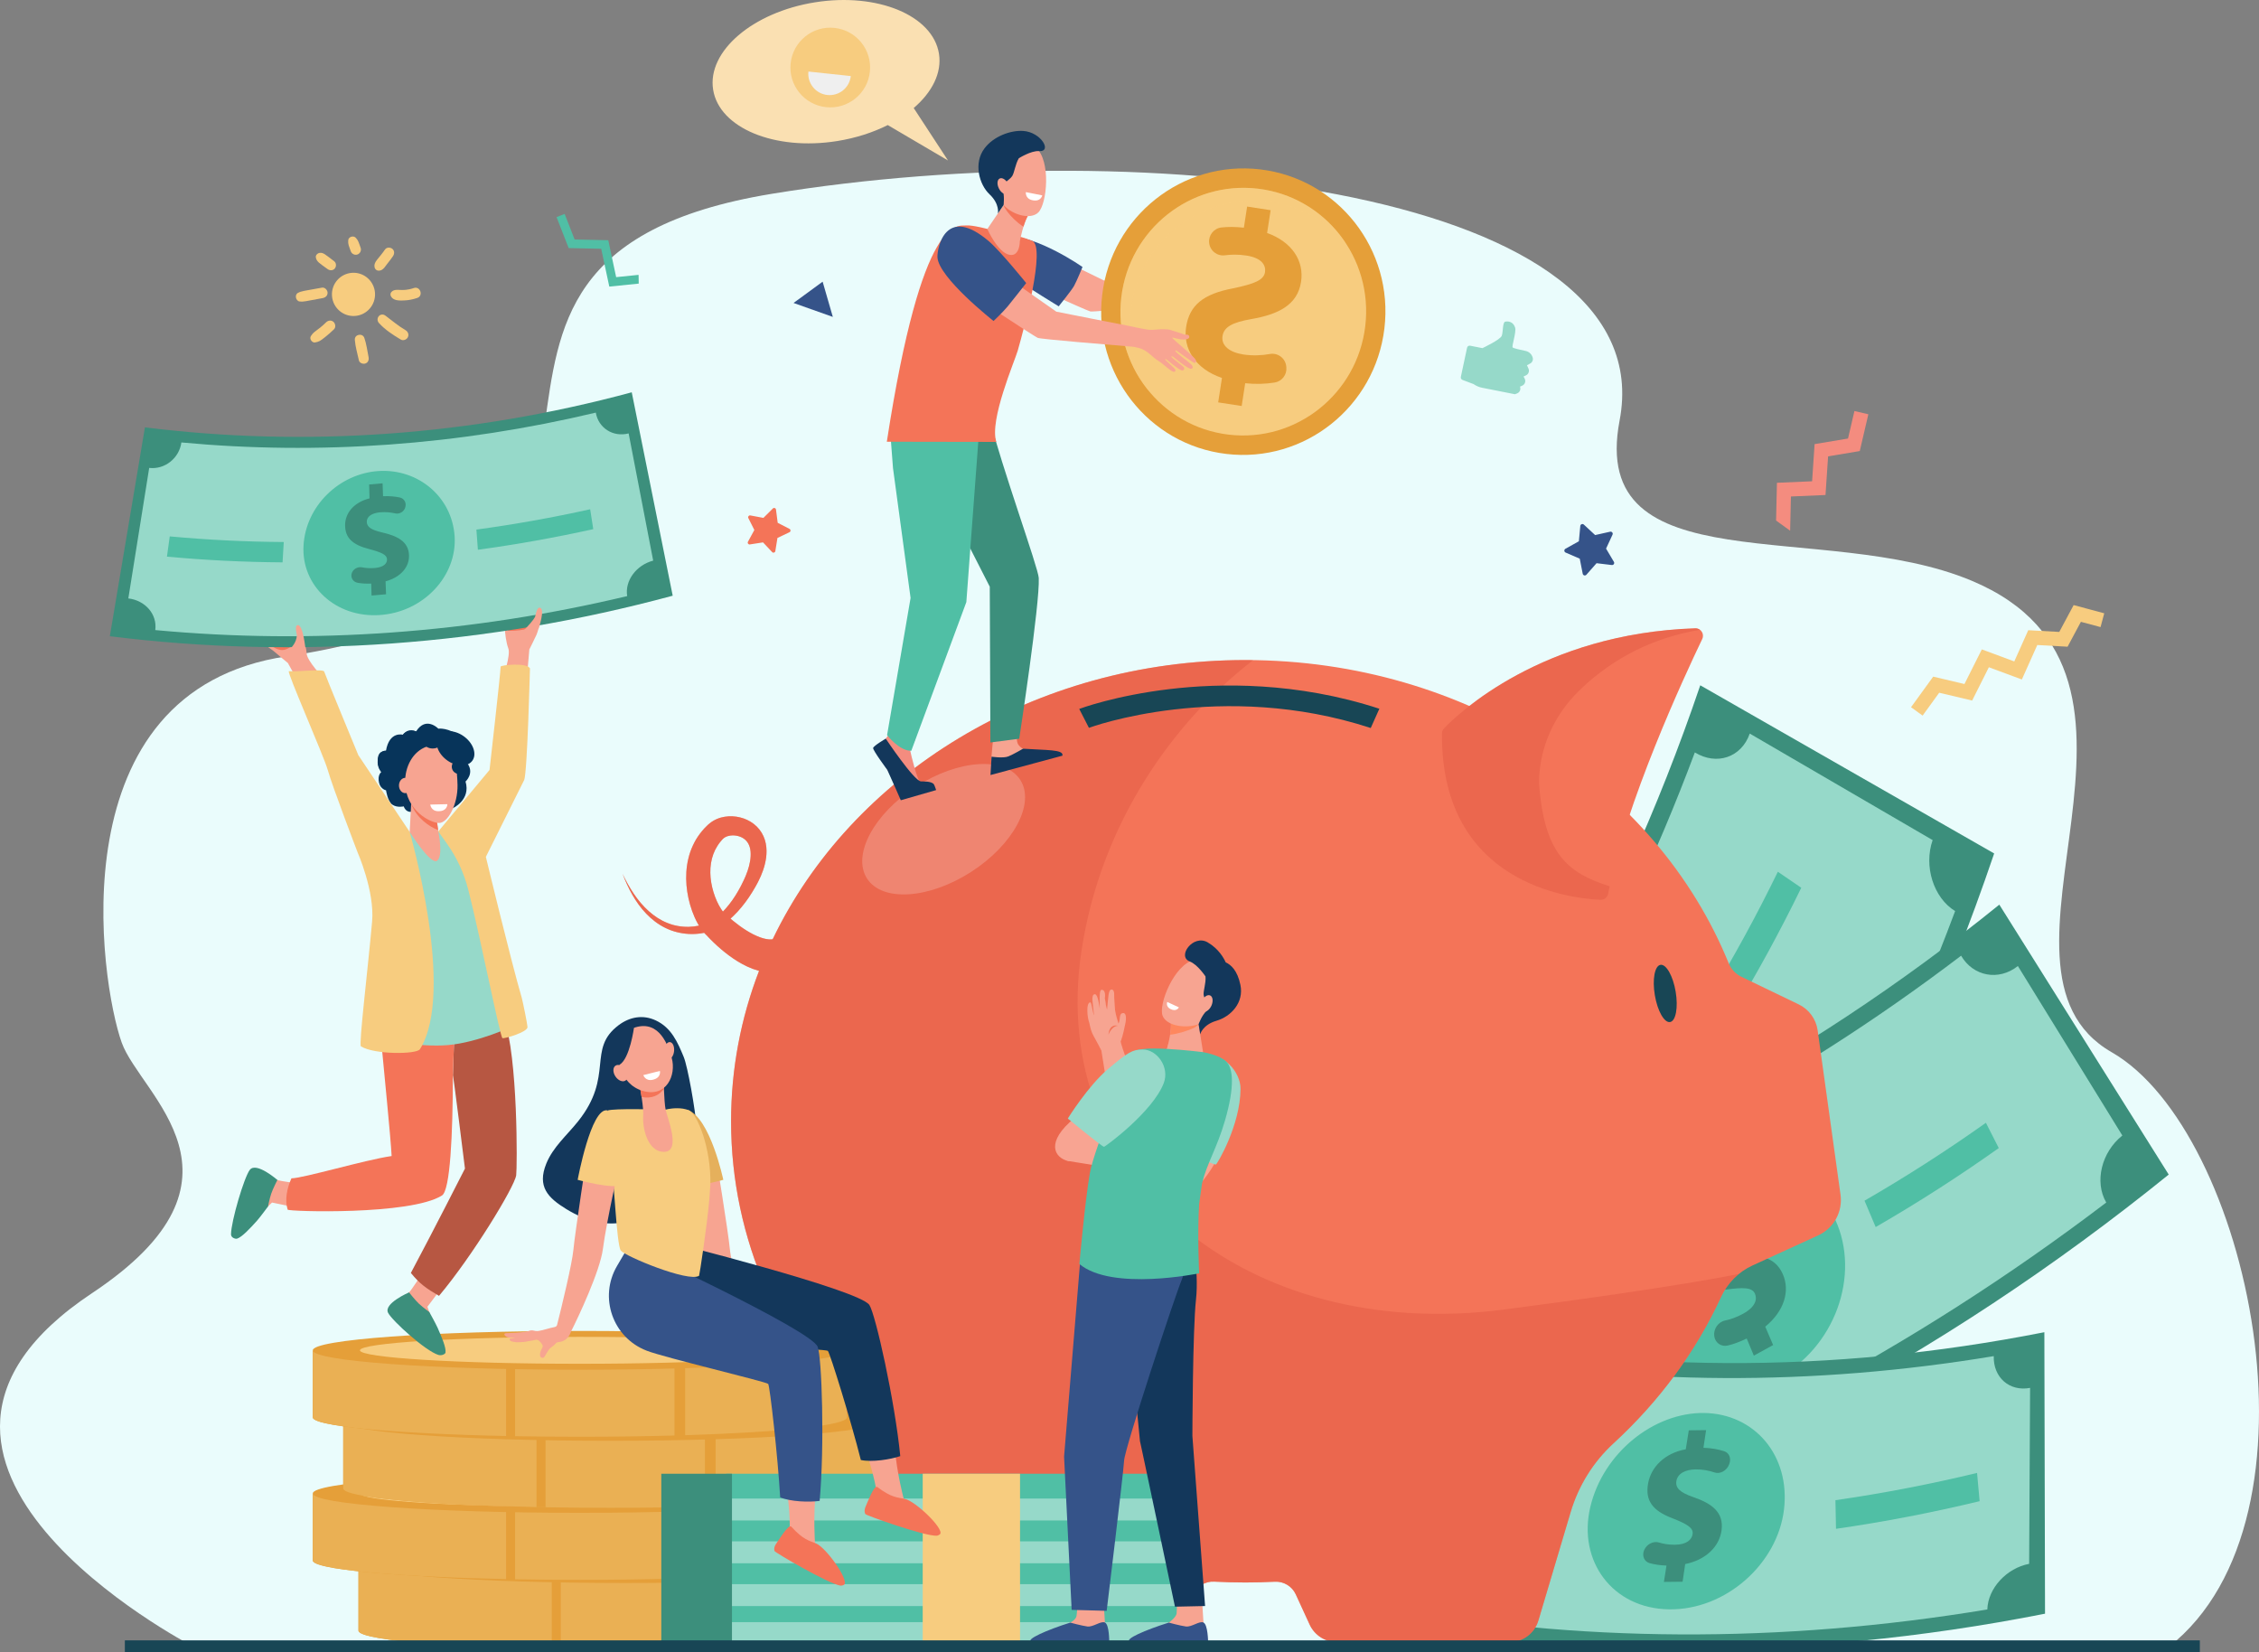<?xml version="1.0" encoding="utf-8"?>
<!-- Generator: Adobe Illustrator 16.0.0, SVG Export Plug-In . SVG Version: 6.00 Build 0)  -->
<!DOCTYPE svg PUBLIC "-//W3C//DTD SVG 1.1//EN" "http://www.w3.org/Graphics/SVG/1.1/DTD/svg11.dtd">
<svg version="1.1" id="Layer_1" xmlns="http://www.w3.org/2000/svg" xmlns:xlink="http://www.w3.org/1999/xlink" x="0px" y="0px"
	 width="2341.668px" height="1712.366px" viewBox="0 0 2341.668 1712.366" enable-background="new 0 0 2341.668 1712.366"
	 xml:space="preserve">
<rect x="0" y="0" width="2341.668" height="1712.366" fill="#808080" stroke="none"/>
<g>
	<path fill="#EAFCFC" d="M200.673,1706.729h2047.694c169.728-133.385,82.383-534.755-59.384-616.12
		c-152.601-87.582,89.718-390.483-145.356-488.798c-153.483-64.191-397.592,5.774-364.758-165.971
		c45.53-238.157-486.661-299.176-878.742-234.979c-423.887,69.405-36.794,410.643-502.945,479.394
		c-239.699,35.352-193.38,337.818-171.03,400.322c19.467,54.438,148.252,140.787-30.731,259.697
		C-167.034,1514.64,194.486,1703.52,200.673,1706.729z"/>
	<path fill="#3C8F7C" d="M1370.377,1383.859c171.707-187.6,304.744-416.139,392.105-673.578
		c101.551,58.096,203.104,116.192,304.654,174.288c-101.01,297.659-254.831,561.901-453.361,778.808
		C1532.643,1570.205,1451.51,1477.032,1370.377,1383.859z"/>
	<path fill="#96D9C9" d="M1813.789,760.319c63.195,36.806,126.39,73.612,189.585,110.418c-9.391,26.956,0.755,59.707,23.302,73.564
		c-91.469,244.793-219.783,465.218-380.118,652.985c-18.767-20.351-48.04-20.24-65.935-0.326
		c-51.002-57.753-102.004-115.505-153.005-173.258c16.465-18.329,14.2-50.099-4.553-70.434
		c140.798-164.89,253.478-358.455,333.801-573.42C1779.396,793.697,1805.145,785.124,1813.789,760.319z"/>
	<g>
		<path fill="#50BFA5" d="M1668.998,1309.727c-50.53-47.495-62.783-127.437-30.777-181.487
			c32.131-53.946,99.574-66.931,154.109-26.179c54.443,40.664,72.459,125.425,36.349,186.15
			C1792.63,1348.989,1719.428,1357.15,1668.998,1309.727z"/>
		<path fill="#3C8F7C" d="M1657.977,1136.818c5.805,4.615,11.612,9.229,17.419,13.842c4.971-8.07,10.926-15.142,16.678-20.348
			c4.798-4.341,12.151-3.32,16.822,2.391c0.188,0.229,0.375,0.459,0.563,0.689c5.146,6.29,4.979,15.823-0.44,20.568
			c-5.516,4.83-10.904,11.019-15.181,18.702c-6.227,11.184-6.575,22.025,0.711,27.948c6.912,5.607,14.913,2.907,27.696-8.192
			c18.425-16.073,35.482-23.879,53.483-10.113c16.307,12.456,22.364,35.205,14.005,60.38c5.816,4.596,11.633,9.19,17.451,13.783
			c-3.761,6.801-7.556,13.574-11.384,20.322c-5.359-4.309-10.718-8.619-16.076-12.931c-4.525,7.21-8.927,12.583-13.089,16.671
			c-5.093,5-12.941,3.955-17.557-2.209l0,0c-4.772-6.377-4.323-15.72,0.998-20.669c3.992-3.711,8.363-8.771,12.406-15.946
			c7.438-13.229,4.619-21.609-0.52-25.656c-6.076-4.8-13.807-0.665-29.3,11.646c-21.233,17.595-36.837,18.575-53.054,5.033
			c-16.07-13.456-22.523-36.92-13.574-62.037c-6.2-5.015-12.4-10.032-18.599-15.051
			C1650.981,1149.392,1654.495,1143.116,1657.977,1136.818z"/>
		<path fill="#50BFA5" d="M1536.266,1473.574c38.703-45.436,75.414-92.901,110.055-142.264c8.561,8.106,17.121,16.213,25.681,24.318
			c-35.126,50.055-72.351,98.185-111.597,144.256C1552.357,1491.115,1544.312,1482.345,1536.266,1473.574z"/>
	</g>
	<path fill="#3C8F7C" d="M1397.647,1294.025c241.848-70.398,470.815-191.319,674.841-356.395
		c58.531,93.252,117.062,186.503,175.592,279.754c-235.898,190.864-500.637,330.677-780.268,412.072
		C1444.425,1517.646,1421.036,1405.836,1397.647,1294.025z"/>
	<path fill="#96D9C9" d="M2091.719,1001.25c36.098,58.551,72.194,117.102,108.291,175.653c-21.572,17.173-29.195,47.99-16.68,69.459
		c-201.245,153.087-422.083,269.715-654.209,345.499c-6.011-24.904-31.311-38.336-56.696-30.709
		c-15.111-69.634-30.222-139.268-45.333-208.902c23.361-7.021,37.289-33.416,31.282-58.303
		c203.843-66.55,397.771-168.967,574.495-303.4C2045.376,1012.001,2071.865,1017.051,2091.719,1001.25z"/>
	<g>
		<path fill="#50BFA5" d="M1692.22,1372.772c-19.833-61.232,9.563-130.678,64.182-159.026
			c54.675-28.207,119.325-7.424,145.981,50.277c26.621,57.589-0.214,133.541-61.709,165.319
			C1779.205,1461.192,1712.001,1433.9,1692.22,1372.772z"/>
		<path fill="#3C8F7C" d="M1769.149,1229.715c2.699,6.364,5.399,12.727,8.102,19.09c8.32-4.146,16.991-7.037,24.554-8.535
			c6.307-1.248,12.139,2.962,13.312,9.676c0.047,0.27,0.094,0.539,0.141,0.81c1.293,7.396-3.617,14.926-10.662,16.209
			c-7.172,1.307-14.911,3.756-22.44,7.912c-10.959,6.05-16.68,14.538-13.357,22.629c3.158,7.667,11.407,9.207,27.979,6.254
			c23.924-4.317,42.535-2.668,51.178,16.628c7.834,17.47,1.687,38.418-18.107,54.645c2.719,6.354,5.438,12.706,8.16,19.059
			c-6.643,3.688-13.302,7.342-19.976,10.958c-2.468-5.913-4.935-11.827-7.399-17.741c-7.508,3.663-13.989,5.918-19.621,7.257
			c-6.891,1.639-13.137-2.819-14.036-9.869l0,0c-0.927-7.292,4.131-14.54,11.192-16.031c5.299-1.118,11.598-3.137,18.671-6.995
			c13.026-7.122,14.785-15.109,12.377-20.712c-2.841-6.636-11.573-6.906-31.088-4.238c-27.106,4.234-41.051-2.188-48.267-20.483
			c-7.132-18.158-0.967-39.86,19.306-55.77c-2.84-6.865-5.678-13.73-8.515-20.598
			C1756.832,1236.518,1762.998,1233.133,1769.149,1229.715z"/>
	</g>
	<path fill="#3C8F7C" d="M1471.336,1377.455c206.336,45.96,426.141,47.09,647.838,3.331c0.231,97.249,0.464,194.497,0.696,291.745
		c-256.331,50.595-510.477,49.287-749.046-3.853C1404.328,1571.604,1437.832,1474.529,1471.336,1377.455z"/>
	<path fill="#96D9C9" d="M2104.387,1438.492c-0.326,60.788-0.652,121.576-0.979,182.364c-23.314,4.406-42.707,25.291-43.346,47.279
		c-214.287,35.558-426.289,34.468-628.032-3.229c6.885-21.956-5.328-43.003-27.094-47.643
		c20.473-60.684,40.944-121.368,61.417-182.053c20.031,4.267,41.982-10.532,48.861-32.473
		c177.162,33.104,363.331,34.061,551.507,2.836C2066.082,1427.547,2082.932,1442.546,2104.387,1438.492z"/>
	<path fill="#50BFA5" d="M1648.521,1561.887c13.277-56.093,65.797-98.056,118.006-97.397c52.187,0.791,89.496,44.002,82.737,100.187
		c-6.733,56.081-60.337,104.193-119.058,103.345C1671.475,1667.238,1635.255,1617.878,1648.521,1561.887z"/>
	<path fill="#3C8F7C" d="M1768.535,1482.279c-0.92,6.096-1.837,12.192-2.754,18.288c7.875,0.235,15.438,1.596,21.573,3.583
		c5.116,1.657,7.429,7.379,5.251,13.11c-0.088,0.23-0.177,0.461-0.264,0.691c-2.4,6.315-9.338,10.146-15.003,8.207
		c-5.767-1.972-12.458-3.289-19.767-3.186c-10.639,0.149-18.596,4.392-19.843,12.096c-1.175,7.305,4.087,11.951,17.382,16.561
		c19.218,6.613,31.912,15.669,29.455,34.344c-2.217,16.912-16.096,30.705-37.699,35.116c-0.901,6.096-1.801,12.191-2.699,18.287
		c-6.457,0.109-12.911,0.183-19.359,0.221c0.883-5.647,1.768-11.295,2.653-16.942c-7.071-0.272-12.767-1.217-17.437-2.521
		c-5.714-1.597-8.214-7.685-5.686-13.564l0,0c2.616-6.082,9.534-9.631,15.306-7.848c4.328,1.338,9.786,2.391,16.632,2.329
		c12.614-0.125,17.484-5.629,18.27-11.008c0.94-6.367-5.243-10.224-20.534-16.285c-21.479-8.006-28.651-18.842-25.616-36.139
		c3.034-17.156,17.266-31.531,39.072-35.493c1.043-6.547,2.088-13.093,3.135-19.639
		C1756.576,1482.45,1762.554,1482.381,1768.535,1482.279z"/>
	<path fill="#50BFA5" d="M1435.453,1534.163c48.777,9.055,98.193,15.831,148.117,20.331c-2.293,9.527-4.585,19.055-6.878,28.582
		c-50.623-4.562-100.729-11.434-150.191-20.615C1429.484,1553.028,1432.469,1543.596,1435.453,1534.163z"/>
	<path fill="#50BFA5" d="M1902.603,1554.884c49.105-7.069,98.084-16.5,146.813-28.252c0.884,9.761,1.769,19.52,2.652,29.279
		c-49.411,11.916-99.075,21.479-148.868,28.646C1903.001,1574.666,1902.802,1564.774,1902.603,1554.884z"/>
	<path fill="#50BFA5" d="M1932.748,1244.457c42.972-24.793,84.949-51.732,125.834-80.734c4.444,8.734,8.889,17.468,13.333,26.202
		c-41.457,29.407-84.022,56.724-127.597,81.864C1940.461,1262.678,1936.604,1253.567,1932.748,1244.457z"/>
	<path fill="#50BFA5" d="M1771.27,1034.768c25.798-42.377,49.693-86.158,71.641-131.225c8.092,5.529,16.183,11.059,24.273,16.587
		c-22.255,45.697-46.485,90.092-72.645,133.062C1786.782,1047.05,1779.025,1040.908,1771.27,1034.768z"/>
	<path fill="#FAE0B2" d="M844.825,2.395C909.473-7.9,967.007,15.949,973.331,55.662c3.162,19.856-7.078,39.919-26.188,56.305
		l35.561,54.374l-62.462-36.725c-15.29,7.693-33.121,13.503-52.516,16.592c-64.648,10.294-122.182-13.554-128.505-53.267
		S780.177,12.689,844.825,2.395z"/>
	<g>
		<path fill="#F7CC7F" d="M901.724,74.353c-2.407,22.688-22.748,39.127-45.433,36.717c-22.685-2.411-39.124-22.757-36.717-45.445
			s22.748-39.127,45.433-36.717S904.131,51.665,901.724,74.353z"/>
		<path fill="#EFEFEF" d="M837.999,74.163c-1.287,12.13,7.502,23.009,19.63,24.297c12.129,1.289,23.004-7.5,24.291-19.63
			L837.999,74.163z"/>
	</g>
	<path fill="#F47458" d="M775.321,561.487l6.629-12.169l-6.238-12.375c-0.71-1.41,0.499-3.024,2.047-2.732l13.588,2.562l9.808-9.773
		c1.117-1.113,3.022-0.458,3.224,1.108l1.77,13.752l12.299,6.334c1.401,0.722,1.369,2.741-0.055,3.417l-12.495,5.938l-2.206,13.688
		c-0.251,1.559-2.177,2.152-3.258,1.004l-9.491-10.083l-13.664,2.125C775.724,564.526,774.566,562.873,775.321,561.487z"/>
	<path fill="#F7CC7F" d="M344.133,306.672c-0.855-12.347,8.433-23.052,20.745-23.909c12.313-0.857,22.986,8.458,23.841,20.805
		c0.854,12.348-8.434,23.052-20.746,23.909C355.661,328.335,344.987,319.02,344.133,306.672z"/>
	<g>
		<path fill="#F7CC7F" d="M382.028,369.958c-1.334-6.502-2.141-13.462-4.353-19.727c-1.902-5.389-10.287-3.743-9.862,2.044
			c0.521,7.086,2.728,14.272,4.208,21.214c0.6,2.811,4.308,4.116,6.763,3.252C381.787,375.685,382.608,372.783,382.028,369.958
			L382.028,369.958z"/>
	</g>
	<g>
		<path fill="#F7CC7F" d="M420.326,342.194c-7.407-4.38-13.862-9.807-20.697-14.985c-5.339-4.045-11.095,2.917-6.704,7.726
			c6.307,6.906,14.586,12.302,22.579,17.027c2.529,1.495,6.046,0.034,7.281-2.466C424.17,346.692,422.861,343.692,420.326,342.194
			L420.326,342.194z"/>
	</g>
	<g>
		<path fill="#F7CC7F" d="M406.299,302.075c-1.676,1.35-2.012,3.287-0.976,5.17c2.505,4.557,8.863,4.331,13.378,4.177
			c4.712-0.161,9.424-1.121,13.879-2.646c6.585-2.254,3.016-12.504-3.593-10.242C416.06,302.959,411.166,298.156,406.299,302.075z"
			/>
	</g>
	<g>
		<path fill="#F7CC7F" d="M399.183,258.498c-6.504,9.543-11.818,12.765-10.991,18.018c0.484,3.071,2.905,4.537,5.861,3.865
			c3.494-0.795,5.396-4.51,7.491-7.117c2.009-2.5,3.979-5.006,5.771-7.669c1.627-2.417,1.856-5.545-0.528-7.626
			C404.789,256.225,400.834,256.075,399.183,258.498L399.183,258.498z"/>
	</g>
	<g>
		<path fill="#F7CC7F" d="M373.843,256.845c-2.08-5.785-2.536-7.889-5.233-10.576c-2.344-2.336-7.294-0.846-7.622,2.596
			c-0.382,4.014,0.457,5.505,2.642,11.583c0.991,2.757,4.129,4.295,6.903,3.319C373.283,262.799,374.838,259.612,373.843,256.845
			L373.843,256.845z"/>
	</g>
	<g>
		<path fill="#F7CC7F" d="M346.474,270.841c-9.376-7.144-11.283-9.156-14.966-8.767c-2.159,0.229-4.583,2.308-4.112,4.739
			c0.876,4.517,3.496,5.743,12.117,12.05c2.312,1.691,5.487,1.777,7.481-0.521C348.779,276.284,348.764,272.585,346.474,270.841
			L346.474,270.841z"/>
	</g>
	<g>
		<path fill="#F7CC7F" d="M308.812,303.586c-3.694,1.965-2.21,8.372,1.791,8.896c3.836,0.502,5.317-0.115,23.931-3.523
			c2.875-0.526,5.242-2.632,5.024-5.79c-0.186-2.68-2.879-5.562-5.773-5.039C314.454,301.628,312.519,301.613,308.812,303.586z"/>
	</g>
	<g>
		<path fill="#F7CC7F" d="M337.974,334.123c-10.202,9.902-11.696,8.153-15.724,14.208c-1.842,2.769,1.196,7.182,4.403,6.592
			c4.116-0.757,5.223-1.454,10.588-5.717c3.118-2.478,6.099-5.133,8.963-7.9c2.124-2.051,1.55-5.899-0.534-7.718
			C343.288,331.507,340.098,332.062,337.974,334.123L337.974,334.123z"/>
	</g>
	<polygon fill="#355389" points="822.583,314.011 863.306,328.463 852.742,291.953 	"/>
	<polygon fill="#50BFA5" points="623.213,257.846 589.464,257.117 576.927,225.006 585.309,221.715 595.658,248.221 
		630.525,248.975 638.705,287.246 661.944,284.88 662.107,293.938 631.593,297.044 	"/>
	<path fill="#F47458" d="M1907.873,1238.224l-23.699-170.276c-1.628-11.703-9.004-21.816-19.649-26.943l-59.449-28.633
		c-5.993-2.887-10.657-7.924-13.165-14.086c-74.595-183.296-270.736-314.159-500.971-314.159
		c-219.702,0-408.355,119.167-489.976,289.345c-0.411,0.066-0.838,0.123-1.301,0.156c-1.553,0.12-3.403,0.023-5.453-0.385
		c-2.042-0.393-4.239-0.986-6.512-1.828c-2.274-0.851-4.606-1.88-6.952-3.057c-4.69-2.407-9.417-5.357-13.994-8.688
		c-2.291-1.659-4.551-3.406-6.756-5.217c-0.935-0.766-1.849-1.549-2.755-2.333c0.988-0.884,1.965-1.778,2.92-2.694
		c3.054-2.914,5.873-6.044,8.553-9.273c2.685-3.229,5.188-6.594,7.524-10.054c2.341-3.458,4.561-6.993,6.604-10.612
		c0.529-0.896,1.016-1.812,1.518-2.721c0.5-0.908,1-1.813,1.486-2.79c0.997-1.907,1.909-3.866,2.778-5.854
		c1.729-3.98,3.203-8.131,4.269-12.516c1.063-4.38,1.753-8.996,1.691-13.872c-0.063-4.854-0.934-10.042-3.144-14.976
		c-2.197-4.918-5.679-9.408-10.023-12.744c-4.305-3.326-9.171-5.571-14.249-6.804c-5.081-1.237-10.414-1.554-15.828-0.703
		c-5.387,0.821-10.958,3.019-15.696,6.86c-0.575,0.472-1.206,0.985-1.719,1.446l-1.264,1.236c-0.835,0.833-1.697,1.641-2.504,2.507
		c-1.566,1.782-3.18,3.535-4.57,5.482c-1.493,1.872-2.731,3.923-4.038,5.937c-1.156,2.093-2.372,4.174-3.325,6.369
		c-2.018,4.341-3.599,8.88-4.668,13.484c-2.238,9.217-2.672,18.609-1.938,27.745c0.793,9.146,2.746,18.062,5.854,26.754
		c1.574,4.351,3.435,8.641,5.842,12.961c0.398,0.697,0.801,1.395,1.222,2.094c-3.468,0.736-7.028,1.167-10.574,1.25
		c-3.75,0.085-7.514-0.213-11.227-0.877c-1.868-0.294-3.689-0.797-5.529-1.26c-1.796-0.597-3.632-1.113-5.379-1.878
		c-7.112-2.773-13.626-7.136-19.443-12.32c-5.822-5.202-10.91-11.305-15.354-17.858c-4.45-6.561-8.278-13.568-11.719-20.776
		c2.876,7.446,6.166,14.767,10.158,21.754c3.989,6.979,8.698,13.629,14.353,19.527c5.648,5.874,12.22,11.083,19.752,14.72
		c1.849,0.979,3.811,1.71,5.75,2.515c1.984,0.673,3.968,1.38,6.017,1.872c4.075,1.059,8.271,1.72,12.501,1.95
		c4.23,0.229,8.489,0.035,12.703-0.566c1.132-0.168,2.26-0.363,3.384-0.582c0.129,0.145,0.265,0.292,0.413,0.443
		c0.579,0.606,1.099,1.178,1.75,1.795c0.169,0.153,0.348,0.297,0.519,0.448l1.712,1.853l1.828,1.898
		c1.22,1.245,2.447,2.464,3.695,3.659c2.493,2.394,5.053,4.713,7.704,6.968c5.295,4.511,10.968,8.753,17.222,12.61
		c6.301,3.806,13.186,7.295,21.36,9.576c0.222,0.063,0.457,0.112,0.681,0.173c-18.788,48.859-28.999,101.302-28.999,155.884
		c0,122.828,51.666,234.835,136.571,319.504c29.597,29.515,51.627,65.739,63.549,105.801l29.047,97.611
		c2.988,10.04,12.218,16.924,22.693,16.924h187.475c10.344,0,19.741-6.023,24.06-15.424l15.673-34.111
		c3.863-8.408,12.459-13.633,21.698-13.137c10.705,0.575,21.495,0.867,32.36,0.867c10.263,0,20.453-0.27,30.57-0.788
		c9.23-0.474,17.81,4.739,21.668,13.138l14.361,31.257c5.096,11.091,16.184,18.198,28.389,18.198h178.78
		c13.822,0,26.001-9.083,29.943-22.331l33.476-112.491c8.117-27.276,23.391-51.911,44.35-71.163
		c47.24-43.395,85.355-94.812,111.545-151.768c6.64-14.44,18.216-26.035,32.666-32.653l68.047-31.167
		C1900.921,1273.014,1910.327,1255.857,1907.873,1238.224z M749.373,944.782c-0.098-0.131-0.196-0.265-0.295-0.39
		c-0.431-0.53-0.848-1.171-1.275-1.788c-1.697-2.523-3.285-5.46-4.667-8.519c-2.765-6.146-4.792-12.82-5.903-19.521
		c-2.228-13.432-0.502-27.008,6.429-37.8c0.81-1.389,1.832-2.641,2.783-3.953c0.504-0.636,1.064-1.231,1.59-1.855l0.799-0.932
		l0.536-0.521c1.329-1.35,3.301-2.509,5.761-3.091c4.86-1.254,11.178-0.358,15.43,2.483c2.116,1.348,3.843,3.207,5.113,5.457
		c1.265,2.258,2.057,5.036,2.348,8.137c0.575,6.228-0.737,13.408-3.124,20.266c-0.599,1.721-1.24,3.44-1.966,5.133
		c-0.336,0.841-0.735,1.716-1.133,2.591c-0.396,0.871-0.78,1.752-1.202,2.608c-1.62,3.472-3.397,6.851-5.283,10.16
		c-1.881,3.313-3.911,6.528-6.101,9.617c-2.186,3.091-4.496,6.094-7.014,8.895C751.278,942.788,750.333,943.792,749.373,944.782z"/>
	
		<ellipse transform="matrix(0.986 -0.166 0.166 0.986 -146.908 300.461)" fill="#184655" cx="1726.257" cy="1030.187" rx="10.95" ry="30.065"/>
	<path fill="#F47458" d="M1496.886,754.922c14.301-14.899,101.406-98.48,260.46-103.699c5.789-0.19,9.701,5.854,7.195,11.076
		c-18.73,39.019-79.776,170.62-97.544,263.979c-0.722,3.789-4.096,6.473-7.948,6.304c-31.915-1.402-165.522-16.574-164.308-172.409
		C1494.756,758.213,1495.529,756.336,1496.886,754.922z"/>
	<path opacity="0.5" fill="#E25A44" d="M1595.346,811.482c-0.001-3.38,0.146-6.731,0.415-10.023
		c2.616-32.165,17.315-62.059,40.27-84.742c26.848-26.531,67.812-54.304,126.163-63.971c-1.322-0.994-2.985-1.583-4.848-1.522
		c-159.069,5.22-246.177,88.817-260.464,103.704c-1.354,1.41-2.126,3.287-2.141,5.241
		c-1.218,155.839,132.392,171.012,164.308,172.414c3.853,0.169,7.227-2.515,7.948-6.304c0.481-2.53,1.001-5.094,1.544-7.678
		C1625.531,904.881,1600.596,885.8,1595.346,811.482z"/>
	<path opacity="0.5" fill="#E25A44" d="M1802.618,1320.317c0,0-62.675,13.585-244.187,37.049
		c-264.775,34.226-473.458-134.526-437.331-372.207c20.316-133.655,96.678-238.518,177.937-300.961
		c-2.695-0.036-5.392-0.072-8.098-0.072c-219.702,0-408.355,119.167-489.976,289.345c-0.411,0.066-0.838,0.123-1.301,0.156
		c-1.553,0.12-3.403,0.023-5.453-0.385c-2.042-0.393-4.239-0.986-6.512-1.828c-2.274-0.851-4.606-1.88-6.952-3.057
		c-4.69-2.407-9.417-5.357-13.994-8.688c-2.291-1.659-4.551-3.406-6.756-5.217c-0.935-0.766-1.849-1.549-2.755-2.333
		c0.988-0.884,1.965-1.778,2.92-2.694c3.054-2.914,5.873-6.044,8.553-9.273c2.685-3.229,5.188-6.594,7.524-10.054
		c2.341-3.458,4.561-6.993,6.604-10.612c0.529-0.896,1.016-1.812,1.518-2.721c0.5-0.908,1-1.813,1.486-2.79
		c0.997-1.907,1.909-3.866,2.778-5.854c1.729-3.98,3.203-8.131,4.269-12.516c1.063-4.38,1.753-8.996,1.691-13.872
		c-0.063-4.854-0.934-10.042-3.144-14.976c-2.197-4.918-5.679-9.408-10.023-12.744c-4.305-3.326-9.171-5.571-14.249-6.804
		c-5.081-1.237-10.414-1.554-15.828-0.703c-5.387,0.821-10.958,3.019-15.696,6.86c-0.575,0.472-1.206,0.985-1.719,1.446
		l-1.264,1.236c-0.835,0.833-1.697,1.641-2.504,2.507c-1.566,1.782-3.18,3.535-4.57,5.482c-1.493,1.872-2.731,3.923-4.038,5.937
		c-1.156,2.093-2.372,4.174-3.325,6.369c-2.018,4.341-3.599,8.88-4.668,13.484c-2.238,9.217-2.672,18.609-1.938,27.745
		c0.793,9.146,2.746,18.062,5.854,26.754c1.574,4.351,3.435,8.641,5.842,12.961c0.398,0.697,0.801,1.395,1.222,2.094
		c-3.468,0.736-7.028,1.167-10.574,1.25c-3.75,0.085-7.514-0.213-11.227-0.877c-1.868-0.294-3.689-0.797-5.529-1.26
		c-1.796-0.597-3.632-1.113-5.379-1.878c-7.112-2.773-13.626-7.136-19.443-12.32c-5.822-5.202-10.91-11.305-15.354-17.858
		c-4.45-6.561-8.278-13.568-11.719-20.776c2.876,7.446,6.166,14.767,10.158,21.754c3.989,6.979,8.698,13.629,14.353,19.527
		c5.648,5.874,12.22,11.083,19.752,14.72c1.849,0.979,3.811,1.71,5.75,2.515c1.984,0.673,3.968,1.38,6.017,1.872
		c4.075,1.059,8.271,1.72,12.501,1.95c4.23,0.229,8.489,0.035,12.703-0.566c1.132-0.168,2.26-0.363,3.384-0.582
		c0.129,0.145,0.265,0.292,0.413,0.443c0.579,0.606,1.099,1.178,1.75,1.795c0.169,0.153,0.348,0.297,0.519,0.448l1.712,1.853
		l1.828,1.898c1.22,1.245,2.447,2.464,3.695,3.659c2.493,2.394,5.053,4.713,7.704,6.968c5.295,4.511,10.968,8.753,17.222,12.61
		c6.301,3.806,13.186,7.295,21.36,9.576c0.222,0.063,0.457,0.112,0.681,0.173c-18.788,48.859-28.999,101.302-28.999,155.884
		c0,122.828,51.666,234.835,136.571,319.504c29.597,29.515,51.627,65.739,63.549,105.801l29.047,97.611
		c2.988,10.04,12.218,16.924,22.693,16.924h187.475c10.344,0,19.741-6.023,24.06-15.424l15.673-34.111
		c3.863-8.408,12.459-13.633,21.698-13.137c10.705,0.575,21.495,0.867,32.36,0.867c10.263,0,20.453-0.27,30.57-0.788
		c9.23-0.474,17.81,4.739,21.668,13.138l14.361,31.257c5.096,11.091,16.184,18.198,28.389,18.198h178.78
		c13.822,0,26.001-9.083,29.943-22.331l33.476-112.491c8.117-27.276,23.391-51.911,44.35-71.163
		c47.24-43.395,85.355-94.812,111.545-151.768c4.311-9.375,10.711-17.538,18.618-23.932
		C1802.635,1320.316,1802.618,1320.317,1802.618,1320.317z M749.373,944.782c-0.098-0.131-0.196-0.265-0.295-0.39
		c-0.431-0.53-0.848-1.171-1.275-1.788c-1.697-2.523-3.285-5.46-4.667-8.519c-2.765-6.146-4.792-12.82-5.903-19.521
		c-2.228-13.432-0.502-27.008,6.429-37.8c0.81-1.389,1.832-2.641,2.783-3.953c0.504-0.636,1.064-1.231,1.59-1.855l0.799-0.932
		l0.536-0.521c1.329-1.35,3.301-2.509,5.761-3.091c4.86-1.254,11.178-0.358,15.43,2.483c2.116,1.348,3.843,3.207,5.113,5.457
		c1.265,2.258,2.057,5.036,2.348,8.137c0.575,6.228-0.737,13.408-3.124,20.266c-0.599,1.721-1.24,3.44-1.966,5.133
		c-0.336,0.841-0.735,1.716-1.133,2.591c-0.396,0.871-0.78,1.752-1.202,2.608c-1.62,3.472-3.397,6.851-5.283,10.16
		c-1.881,3.313-3.911,6.528-6.101,9.617c-2.186,3.091-4.496,6.094-7.014,8.895C751.278,942.788,750.333,943.792,749.373,944.782z"/>
	
		<ellipse transform="matrix(0.841 -0.541 0.541 0.841 -309.596 665.539)" opacity="0.2" fill="#FFFFFF" cx="978.157" cy="859.8" rx="94.449" ry="52.61"/>
	<path fill="#184655" d="M1420.907,754.559c-154.649-50.554-290.776-0.708-292.132-0.197l-10.059-19.586
		c1.499-0.563,37.332-13.849,93.653-20.564c51.867-6.185,131.699-7.67,217.473,20.367L1420.907,754.559z"/>
	<path fill="#F48C7F" d="M948.703,766.679c0,0-5.569,9.09-5.066,11.782s7.2,31.191,10.891,33.076s13.036,1.517,10.938,5.219
		c-1.585,2.798-18.288,6.515-29.43,8.692c-3.252,0.636-13.755-23.94-15.979-27.38c-3.229-4.996-10.832-16.166-10.118-20.398
		c0.348-2.063,3.292-6.866,7.902-11.82c4.848-5.211,8.283-14.949,8.283-14.949L948.703,766.679z"/>
	<path fill="#F7A491" d="M1029.583,764.085c0,0-1.885,20.376-1.881,20.426c0.258,3.087,0.173,10.897,0.855,13.591
		c2.562,10.118,43.455-20.142,32.094-22.037c-1.029-0.171-4.753-2.678-5.93-6.044c-1.813-5.187,0.815-12.934,0.815-12.934
		L1029.583,764.085z"/>
	<path fill="#3C8F7C" d="M1013,397.749c0,0,11.814,32.681,11.941,33.18c13.73,54.228,51.299,157.433,51.836,168.145
		c1.309,26.13-20.249,166.575-20.249,166.575l-29.889,3.877l-0.651-161.452l-29.39-57.611l-50.281-115.857L1013,397.749z"/>
	<path fill="#50BFA5" d="M923.145,452.051l2.54,33.167L943.9,619.752l-24.36,142.162c0,0,12.687,16.576,25.118,16.208l57.05-154.07
		l13.564-182.097l-11.413-36.803L923.145,452.051z"/>
	<path fill="#13375B" d="M918.154,765.577c0,0,29.201,43.685,36.461,44.312c1.928,0.167,10.825-0.425,13.382,2.929
		c0.77,1.01,2.399,6.068,2.399,6.068L933.76,829.43c0,0-9.902-22.71-14.032-31.553c0,0-15.154-20.323-14.632-22.651
		C905.62,772.898,918.154,765.577,918.154,765.577z"/>
	<path fill="#13375B" d="M1026.738,803.283l1.116-19.015c0,0,12.149,1.864,17.44-0.299c5.291-2.163,15.22-7.971,15.22-7.971
		c23.727,1.664,42.555,0.62,40.759,7.245l0,0L1026.738,803.283z"/>
	<g>
		<path fill="#F8A492" d="M1255.357,282.158c-10.007,6.923-8.522,8.389-9.828,9.24c-1.545,1.007-25.802,0.5-25.802,0.5
			s-71.504-0.998-75.363-1.193l-66.83-32.668l-25.129,30.192c0,0,73.621,33.51,77.767,34.556
			c4.147,1.046,101.021-9.386,109.577-10.016c0,0,10.447,3.186,17.07,4.96c6.624,1.774,13.681,0.368,15.62,0.567
			c0.286,0.029,6.787,0.298,14.888-1.602c6.981-1.638-0.337-3.424-0.337-3.424s-13.441,0.607-13.298-0.509
			c0.11-0.86,7.467-0.739,15.209-2.466c1.991-0.445,3.954-0.891,5.754-1.315c4.726-1.114,5.44-4.463,0.322-4.119
			c-1.808,0.121-4.806,0.399-6.918,0.914c-2.282,0.556-4.545,0.296-6.53,0.457c-3.939,0.32-6.809,0.604-6.731,0.427
			c0.1-0.23-0.721-0.744,1.378-1.284c2.524-0.649,8.171-0.79,11.814-2.045c2.064-0.711,6.467-1.924,6.467-1.924
			s7.509-2.733,7.078-3.765c-0.939-2.251-5.948-1.374-8.637-0.024c-2.128-0.057-6.724,1.356-6.724,1.356s-9.896,0.68-10-0.783
			c-0.042-0.584,5.362-2.229,10.888-4.412c5.842-2.308,9.938-4.261,9.719-5.499c-0.349-1.967-5.165-0.48-5.165-0.48
			s-4.246,1.312-5.687,1.635c-1.69,0.379-6.83,1.108-6.83,1.108s-18.002,1.67-17.987,0.275s1.417-4.967,2.501-5.475
			c1.082-0.508,3.528-0.351,4.612-0.859c1.083-0.508,3.308-1.824,2.821-3.261c-0.485-1.437-7.826-1.394-7.826-1.394
			S1258.246,280.16,1255.357,282.158z"/>
		<path fill="#355389" d="M1122.125,276.748c0,0-5.914,14.437-8.765,19.62c-2.37,4.309-15.907,21.137-15.907,21.137
			s-30.224-18.437-44.258-28.216c-17.026-11.866-34.979-33.02-33.1-34.72c5.273-4.772,13.198-9.929,22.721-10.065
			C1075.768,244.035,1122.125,276.748,1122.125,276.748z"/>
		<path fill="#FE875E" d="M1251.893,300.967c4.988-1.478,9.313-4.619,9.345-9.845C1264.1,295.939,1257.656,302.075,1251.893,300.967
			z"/>
	</g>
	<path fill="#F47458" d="M1069.946,249.627c-15.174-6.336-44.236-11.793-44.236-11.793s-18.075-4.855-24.173-4.166
		c-8.975,1.014-45.507-14.317-82.26,224.163l113.515,0.193c-7.532-22.332,19.153-84.003,22.182-94.581
		C1061.742,339.798,1084.313,255.626,1069.946,249.627z"/>
	<path fill="#F7A491" d="M1044.231,206.744l-20.768,30.577c0,0,10.898,24.967,23.354,26.868
		c10.451,1.595,10.339-14.126,10.339-14.126s3.64-19.941,9.573-28.438C1072.662,213.127,1044.231,206.744,1044.231,206.744z"/>
	<path fill="#F47458" d="M1044.553,219.865c3.525,4.612,9.565,10.833,16.358,15.09c1.538-4.943,3.5-10.01,5.818-13.331
		c2.737-3.921-1.846-7.391-7.574-9.992c-7.729-2.918-14.924-4.889-14.924-4.889l-3.992,5.876
		C1040.883,214.89,1043.378,218.329,1044.553,219.865z"/>
	<path fill="#F7A491" d="M1039.104,157.347c-0.769-0.369-10.405,40.375-0.902,52.807c9.503,12.431,29.821,18.228,38.116,10.022
		c9.175-9.077,13.107-53.512-2.253-66.861C1058.706,139.966,1039.104,157.347,1039.104,157.347z"/>
	<path fill="#13375B" d="M1060.598,135.706c-13.054-0.826-30.673,5.546-40.113,18.122c-11.608,15.464-5.427,37.514,5.333,47.634
		c10.761,10.12,8.563,19.786,8.563,19.786l5.922-8.699c0,0,1.228-9.761-0.985-16.021c-2.214-6.259,6.985-9.346,9.943-14.071
		c2.277-3.639,3.227-12.39,6.843-18.42c0,0,12.539-7.977,20.838-7.421C1091.09,157.562,1079.296,136.887,1060.598,135.706z"/>
	<path fill="#F7A491" d="M1044.973,190.592c2.182,4.384,1.817,8.999-0.816,10.307s-6.537-1.187-8.719-5.571
		s-1.817-8.999,0.816-10.306C1038.887,183.713,1042.791,186.208,1044.973,190.592z"/>
	<path fill="#FFFFFF" d="M1080.396,202.507l-16.996-3.402c0,0-0.901,6.642,6.529,8.357
		C1078.99,209.555,1080.396,202.507,1080.396,202.507z"/>
	<g>
		<path fill="#E59F39" d="M1142.509,305.747c-9.665,81.441,47.994,155.2,128.784,164.744
			c80.791,9.544,154.119-48.74,163.784-130.181c9.665-81.441-47.993-155.2-128.784-164.744
			C1225.503,166.022,1152.174,224.306,1142.509,305.747z"/>
		<path fill="#F7CC7F" d="M1162.35,308.091c-8.354,70.396,41.484,134.15,111.317,142.4c69.833,8.25,133.216-42.129,141.569-112.524
			c8.354-70.396-41.484-134.15-111.316-142.4C1234.087,187.317,1170.704,237.696,1162.35,308.091z"/>
		<g>
			<path fill="#E59F39" d="M1262.766,417.052l3.906-25.345c-27.809-9.372-40.552-30.669-37.144-52.783
				c3.446-22.361,17.479-34.19,48.655-40.069c22.346-4.696,31.846-8.574,33.109-16.773c1.072-6.957-3.072-14.718-19.223-17.208
				c-8.771-1.352-16.199-1.09-22.306-0.269c-8.146,1.097-15.566-4.803-16.373-12.982l0,0c-0.78-7.91,4.931-15.018,12.833-15.873
				c6.468-0.7,14.079-0.766,23.176,0.222l3.37-21.865l24.351,3.753l-3.638,23.604c25.782,9.315,38.545,28.833,35.175,50.699
				c-3.715,24.102-23.768,33.73-51.731,38.577c-19.345,3.378-28.216,8.117-29.671,17.558c-1.531,9.938,7.317,16.898,21.479,19.082
				c9.724,1.498,19.197,1.022,27.667-0.49c8.313-1.484,16.108,4.497,16.936,12.899l0.091,0.919
				c0.75,7.626-4.545,14.527-12.106,15.77c-9.059,1.489-19.829,1.885-30.567,0.719l-3.639,23.605L1262.766,417.052z"/>
		</g>
		<path opacity="0.3" fill="#F7CC7F" d="M1303.92,195.567c39.188,4.629,72.077,26.74,91.922,57.693
			c-20.064-23.869-48.805-40.423-82.097-44.356c-69.833-8.25-133.216,42.129-141.57,112.524
			c-3.666,30.892,3.876,60.502,19.395,84.707c-22.022-26.198-33.591-61.208-29.22-98.044
			C1170.704,237.695,1234.087,187.317,1303.92,195.567z"/>
	</g>
	<path fill="#F8A492" d="M1200.671,373.935c-5.323-3.089-9.846-9.058-16.591-12.039c-2.267-1.001-5.496-1.808-9.046-2.453
		c-26.7-2.27-96.095-7.854-99.376-9.289c-3.888-1.701-70.396-45.7-70.396-45.7l29.746-23.438L1095,323.035
		c3.75,0.864,73.684,14.454,73.684,14.454s14.113,3.138,21.527,4.221c3.63,0.304,6.896,0.065,9.706-0.244
		c3.537-0.39,10.692-0.264,12.351,0.208c1.929,0.549,5.865,1.81,8.225,2.601c2.359,0.79,5.159,1.619,6.357,2.187
		c0.729,0.346,2.531,0.444,3.83,0.467c1.934,0.035,2.833,2.445,1.379,3.722c-1.369,1.202-3.981,1.229-5.605,1.237
		c-4.582,0.023-11.42-2.549-11.386-1.853s9.528,8.664,10.556,9.645c1.026,0.981,12.011,10.301,13.544,12.815
		s0.231,3.883-1.415,3.481c-1.416-0.346-17.539-12.098-17.539-12.098s-2.06-1.494-1.937-0.137s14.74,12.056,16.624,14.059
		c1.883,2.002,2.202,4.227-0.377,4.438c-3.137,0.258-18.037-12.124-18.037-12.124s-1.895-1.52-2.22-0.521
		s12.265,9.894,13.006,11.256c0.742,1.362,0.137,3.342-2.257,3.049c-2.818-0.346-16.025-11.514-16.025-11.514
		s-1.242-0.563-1.177,0.217s10.258,9.13,10.629,10.883c0.312,1.472-1.003,1.773-1.003,1.773
		C1214.786,386.512,1205.995,377.023,1200.671,373.935z"/>
	<path fill="#355389" d="M1029.913,332.687c0,0,9.213-8.627,14.66-15.134c3.647-4.357,19.172-24.175,19.172-24.175
		s-26.398-32.827-38.667-43.308c-45.023-38.464-53.715,6.993-53.331,16.442C972.605,287.646,1029.913,332.687,1029.913,332.687z"/>
	<path fill="#E59F39" d="M371.593,1621.334v68.736c0,11.112,123.966,20.12,276.885,20.12s276.886-9.008,276.886-20.12v-68.736
		H371.593z"/>
	<g>
		<path fill="#EAB054" d="M571.97,1709.413v-88.079H371.593v68.736C371.593,1699.254,456.263,1707,571.97,1709.413z"/>
		<path fill="#EAB054" d="M581.296,1709.595c21.509,0.389,44.013,0.596,67.182,0.596c34.523,0,67.571-0.459,98.05-1.298v-87.559
			H581.296V1709.595z"/>
		<path fill="#EAB054" d="M757.623,1708.567c98.649-3.078,167.741-10.201,167.741-18.497v-68.736H757.623V1708.567z"/>
	</g>
	<ellipse fill="#E59F39" cx="648.479" cy="1620.604" rx="276.885" ry="20.12"/>
	<ellipse fill="#F7CC7F" cx="648.479" cy="1620.604" rx="228.009" ry="13.95"/>
	<path fill="#E59F39" d="M324.221,1548.598v68.736c0,11.112,123.966,20.12,276.885,20.12s276.886-9.008,276.886-20.12v-68.736
		H324.221z"/>
	<g>
		<path fill="#EAB054" d="M524.598,1636.676v-88.078H324.221v68.736C324.221,1626.518,408.89,1634.264,524.598,1636.676z"/>
		<path fill="#EAB054" d="M533.924,1636.857c21.509,0.39,44.013,0.597,67.182,0.597c34.524,0,67.571-0.459,98.05-1.298v-87.559
			H533.924V1636.857z"/>
		<path fill="#EAB054" d="M710.25,1635.831c98.65-3.078,167.741-10.201,167.741-18.497v-68.736H710.25V1635.831z"/>
	</g>
	<ellipse fill="#E59F39" cx="601.106" cy="1547.867" rx="276.885" ry="20.12"/>
	<ellipse fill="#F7CC7F" cx="601.106" cy="1547.867" rx="228.009" ry="13.95"/>
	<path fill="#E59F39" d="M355.783,1473.928v68.736c0,11.111,123.966,20.12,276.885,20.12c152.92,0,276.886-9.009,276.886-20.12
		v-68.736H355.783z"/>
	<g>
		<path fill="#EAB054" d="M556.16,1562.006v-88.078H355.783v68.736C355.783,1551.848,440.453,1559.594,556.16,1562.006z"/>
		<path fill="#EAB054" d="M565.486,1562.188c21.51,0.39,44.013,0.597,67.182,0.597c34.524,0,67.572-0.459,98.051-1.298v-87.559
			H565.486V1562.188z"/>
		<path fill="#EAB054" d="M741.813,1561.161c98.649-3.078,167.741-10.201,167.741-18.497v-68.736H741.813V1561.161z"/>
	</g>
	<ellipse fill="#E59F39" cx="632.669" cy="1473.197" rx="276.885" ry="20.12"/>
	<ellipse fill="#F7CC7F" cx="632.669" cy="1473.197" rx="228.009" ry="13.95"/>
	<path fill="#E59F39" d="M324.221,1400.28v68.737c0,11.112,123.966,20.12,276.885,20.12s276.886-9.008,276.886-20.12v-68.737
		H324.221z"/>
	<g>
		<path fill="#EAB054" d="M524.598,1488.359v-88.079H324.221v68.737C324.221,1478.201,408.89,1485.947,524.598,1488.359z"/>
		<path fill="#EAB054" d="M533.924,1488.541c21.509,0.39,44.013,0.597,67.182,0.597c34.524,0,67.571-0.459,98.05-1.298v-87.56
			H533.924V1488.541z"/>
		<path fill="#EAB054" d="M710.25,1487.515c98.65-3.078,167.741-10.201,167.741-18.497v-68.737H710.25V1487.515z"/>
	</g>
	<ellipse fill="#E59F39" cx="601.106" cy="1399.551" rx="276.885" ry="20.12"/>
	<ellipse fill="#F7CC7F" cx="601.106" cy="1399.551" rx="228.009" ry="13.95"/>
	<rect x="752.868" y="1527.458" fill="#50BFA5" width="485.065" height="176.543"/>
	<g>
		<rect x="752.868" y="1553.187" fill="#96D9C9" width="485.065" height="22.711"/>
		<rect x="752.868" y="1597.55" fill="#96D9C9" width="485.065" height="22.71"/>
		<rect x="752.868" y="1641.912" fill="#96D9C9" width="485.065" height="22.711"/>
		<rect x="752.868" y="1681.291" fill="#96D9C9" width="485.065" height="22.71"/>
		<rect x="956.479" y="1527.458" fill="#F7CC7F" width="100.882" height="176.543"/>
	</g>
	<rect x="685.5" y="1527.458" fill="#3C8F7C" width="73.254" height="176.543"/>
	<g>
		<path fill="#F8A492" d="M1260.085,1202.573c-0.752,2.592-1.185,3.451-2.142,5.192c-6.168,11.227-20.479,27.246-20.479,27.246
			l-11.071-24.941c0,0,1.806-7.832,4.936-19.027C1242.021,1193.835,1252.204,1195.451,1260.085,1202.573z"/>
		<path fill="#96D9C9" d="M1196.614,1180.939c0,0,61.745,26.589,63.742,26.081c1.285-0.327,25.327-40.568,25.584-78.41
			c0.118-17.479-18.032-38.502-38.284-34.345c-10.196,2.094-10.038,4.93-25.123,26.849
			C1207.449,1143.033,1196.614,1180.939,1196.614,1180.939z"/>
		<path fill="#F7A491" d="M1143.906,1657.66c0,0,1.465,24.25,1.474,24.3c0.538,3.079,2.659,10.686,2.659,13.484
			c0,10.515-49.929-8.926-38.739-13.586c1.013-0.421,6.319-3.611,6.652-7.189c0.513-5.515,1.815-16.669,1.815-16.669
			L1143.906,1657.66z"/>
		<path fill="#355389" d="M1109.424,1681.759c0,0,11.722,3.217,17.726,4.021c6.004,0.805,13.919-5.967,18.166-4.138
			c4.674,2.013,4.491,20.133,4.491,20.133s-62.862,5.157-80.538-0.179C1062.265,1699.482,1085.459,1689.25,1109.424,1681.759z"/>
		<path fill="#F7A491" d="M1246.043,1657.66c0,0,1.465,24.25,1.474,24.3c0.539,3.079,2.659,10.686,2.659,13.484
			c0,10.515-49.929-8.926-38.739-13.586c1.014-0.421,7.893-5.993,8.226-9.571c0.514-5.514,0.242-14.287,0.242-14.287
			L1246.043,1657.66z"/>
		<path fill="#355389" d="M1211.561,1681.759c0,0,11.723,3.217,17.727,4.021c6.003,0.805,13.918-5.967,18.165-4.138
			c4.675,2.013,4.86,20.133,4.86,20.133s-63.146,6.013-80.907-0.179C1164.51,1699.192,1187.597,1689.25,1211.561,1681.759z"/>
		<g>
			<path fill="#F7A491" d="M1230.784,1216.01l-43.975-61.602c-0.184-0.54-0.584-1.643-1.195-3.329
				c-2.214-6.112-6.823-18.831-10.837-31.485l-0.043-0.135c-1.261-4.423-3.935-12.139-6.521-19.604
				c-2.876-8.299-6.442-18.591-6.566-20.347c0.11-0.3,0.318-0.838,0.593-1.554c1.612-4.187,3.792-14.153,4.563-18.487
				c0.491-2.76,0.981-9.468-2.299-9.468c-5.158,0-2.7,6.699-5.078,10.884c-0.875-2.797-2.642-8.345-3.575-13.96l-0.862-13.097
				c-0.166-0.987,0.885-8.212-2.733-8.212l-0.173,0.006c-3.25,0.237-3.177,7.919-4.528,20.91c-0.427-1.494-0.855-3.298-1.177-4.955
				c0.038-0.888-0.613-4.794-1.1-6.855c0.653-3.62,0.273-9.33-3.582-8.792c-1.933,0.271-1.773,8.239-1.773,8.239
				c0.021,1.094,0.134,9.519,0.076,11.183c-0.398-2.826-1.942-14.884-4.967-14.884c-2.508,0-2.709,3.246-2.657,5.813
				c0.031,1.521,1.607,14.583,1.694,16.102c-1.181-1.981-2.582-13.493-3.751-13.493c-4.892,0-3.123,16.367-1.326,20.632
				c0.168,0.437,0.348,1.293,0.556,2.284c0.611,2.916,1.634,7.796,4.194,12.178c3.071,5.253,7.307,13.606,7.954,14.887
				c0.473,2.608,1.944,11.991,3.795,23.795c0.792,5.05,1.661,10.589,2.565,16.324l0.048-0.007c0.166,1.242,1.083,5.189,4.561,19.998
				c4.76,20.266,5.254,21.142,5.465,21.516c2.066,3.658,49.479,68.045,51.497,70.784l1.19,1.616L1230.784,1216.01z"/>
			<path fill="#F47458" d="M1148.993,1072.336c0,0,3.569-9.127,9.923-9.145c0,0-3.55-1.28-6.595,1.13
				S1148.993,1072.336,1148.993,1072.336z"/>
		</g>
		<g>
			<path fill="#F7A491" d="M1241.409,1054.7l5.66,35.801c0,0-21.569,17.319-34.144,13.666c-10.55-3.065-3.314-16.857-3.314-16.857
				s5.62-19.112,3.896-29.13S1241.409,1054.7,1241.409,1054.7z"/>
			<path fill="#FE875E" d="M1237.345,1065.524c-5.407,2.552-16.095,6.036-24.413,6.88c0.796-5.01,1.249-10.31,0.575-14.225
				c-0.796-4.623,5.087-5.717,11.652-5.558c8.591,0.736,16.25,2.078,16.25,2.078l1.088,6.88
				C1240.863,1063.304,1239.146,1064.674,1237.345,1065.524z"/>
			<path fill="#F7A491" d="M1268.629,1013.406c0.891,0.004-8.525,39.995-23.098,46.875c-14.573,6.881-36.307,3.295-40.384-7.477
				c-4.511-11.915,11.942-52.716,32.438-57.899C1258.082,989.723,1268.629,1013.406,1268.629,1013.406z"/>
			<path fill="#13375B" d="M1251.766,976.66c11.641,6.714,16.983,16.67,18.781,20.748c5.463,2.593,12.073,8.201,15.246,23.31
				c3.902,18.578-9.97,32.898-24.677,37.206c-14.706,4.308-16.978,14.04-16.978,14.04l-1.668-10.474c0,0,3.271-9.118,8.19-13.683
				c4.92-4.563-2.33-11.215-2.968-16.64c-0.49-4.178,2.585-12.288,1.919-19.143c0,0-8.172-12.385-16.228-15.445
				C1219.652,991.363,1236.831,968.045,1251.766,976.66z"/>
			<path fill="#F7A491" d="M1245.572,1038.131c-1.905,4.619-1.127,9.205,1.738,10.243s6.732-1.865,8.637-6.484
				s1.126-9.205-1.739-10.243C1251.343,1030.609,1247.477,1033.512,1245.572,1038.131z"/>
		</g>
		<path fill="#F8A492" d="M1191.29,1217.001l-84.823-13.829c0,0,9.651-24.297,13.099-24.297s64.137,26.494,64.137,26.494
			l4.828,9.693L1191.29,1217.001z"/>
		<path fill="#13375B" d="M1234.737,1275.158c0,0,8.462,40.907,5.014,71.924c-3.448,31.018-3.72,141.201-3.72,141.201
			l13.158,176.294l-31.222,0.68c0,0-37.022-176.208-36.333-171.685c0.689,4.522-12.414-124.07-12.414-124.07l44.137-98.221
			L1234.737,1275.158z"/>
		<path fill="#355389" d="M1226.462,1273.22c0,0,5.517,36.833-1.38,52.987c-6.896,16.155-59.151,174.664-59.841,187.588
			c-0.69,12.924-18.067,155.771-18.067,155.771l-36.305-1.021l-7.854-158.818l16.446-199.609l15.968-50.468L1226.462,1273.22z"/>
		<path fill="#F7A491" d="M1247.069,1090.501c0,0-8.952,5.874-17.303,5.194c-8.35-0.681-20.155-8.386-20.155-8.386l1.641-5.562
			c0,0,21.601-3.146,22.146-2.807S1247.069,1090.501,1247.069,1090.501z"/>
		<path fill="#F8A492" d="M1151.651,1177.677c0,0-32.085,30.277-46.567,25.107c-14.482-5.169-20.475-22.84,14.861-48.693
			C1151.57,1130.953,1151.651,1177.677,1151.651,1177.677z"/>
		<path fill="#50BFA5" d="M1129.911,1215.063c4.767-25.931,39.31-106.622,42.068-121.484c1.342-7.229,19.974-7.389,37.722-6.444
			c18.746,0.996,37.368,3.367,37.368,3.367s16.595,2.726,23.896,9.567s9.241,25.763-1.255,61.681
			c-8.285,28.353-18.557,43.921-23.64,64.573c-1.029,6.928-1.911,13.763-3.08,21.747c-1.869,30.881,0.022,71.677,0.022,71.677
			s-90.344,18.739-124.137-9.693C1118.877,1310.053,1125.028,1241.629,1129.911,1215.063z"/>
		<path fill="#96D9C9" d="M1106.875,1159.307c0,0,35.449,29.262,37.519,29.262c1.332,0,50.586-36.232,61.957-66
			c6.285-16.456-6.898-34.867-21.958-34.807c-10.438,0.043-15.078,2.732-35.767,20.18S1106.875,1159.307,1106.875,1159.307z"/>
	</g>
	<path fill="#FFFFFF" d="M1209.937,1038.46c0,0-1.875,4.738,3.375,7.371c6.401,3.211,8.728-1.734,8.728-1.734L1209.937,1038.46z"/>
	<g>
		<path fill="#F7A491" d="M561.911,636.116c0,0-3.261,16.036-5.85,21.934c-1.36,3.1-7.35,15.045-7.35,15.045l-2.79,32.477
			l-24.544-3.259c0,0,8.308-23.402,5.494-30.43c-2.215-5.532-3.586-17.132-3.446-20.034
			C523.905,641.959,561.911,636.116,561.911,636.116z"/>
		<path fill="#F7A491" d="M255.858,655.925c0,0,24.886,16.065,29.664,20.419c2.511,2.288,12.872,10.806,12.872,10.806l15.829,28.573
			l21.107-12.83c0,0-17.164-18.062-17.465-25.616c-0.236-5.947-3.725-17.103-5.04-19.699
			C308.342,648.727,255.858,655.925,255.858,655.925z"/>
		<path fill="#07345A" d="M454.369,755.222c0,0-12.786-13.356-23.07,2.892c0,0-7.921-4.406-13.481,3.442
			c0,0-14.314-4.269-17.789,16.936c0,0-7.366-1.377-8.339,7.298c-0.973,8.674,3.475,14.458,3.475,14.458s-4.138,3.074-2.258,11.05
			c1.598,6.781,7.261,7.814,7.261,7.814s1.529,11.428,6.532,14.871s11.813,1.79,11.813,1.79s1.807,6.196,7.644,5.646
			s13.064-6.059,19.596-3.58c6.532,2.479,23.487-0.138,23.487-0.138s19.04-8.399,13.342-27.676c0,0,10.006-8.95,1.251-19.69
			c0,0,6.393-16.798-6.254-26.712C464.932,753.707,454.369,755.222,454.369,755.222z"/>
		<path fill="#F7A491" d="M312.271,1226.94c0,0-22.043-2.494-25.696-4.272c-3.652-1.777-22.157,15.733-18.487,24.515
			c2.069,4.95,8.606,4.317,8.606,4.317l5.285-5.112l27.972,5.776L312.271,1226.94z"/>
		<path fill="#F7A491" d="M438.081,1318.973c0,0-11.608,18.732-14.779,21.259c-3.171,2.526,5.014,26.547,14.598,26.968
			c5.402,0.237,7.59-5.898,7.59-5.898l-2.44-6.908l17.118-22.666L438.081,1318.973z"/>
		<path fill="#3C8F7C" d="M424,1339.496c0,0,6.668,8.425,10.307,11.778c4.697,4.329,10.712,8.56,10.712,8.56
			s6.812,12.25,8.674,16.525c4.145,9.516,8.802,20.12,8.13,25.447c-0.215,1.71-4.094,3.521-7.325,2.536
			c-13.455-4.099-47.857-35.277-52.201-43.647C397.286,1351.043,424,1339.496,424,1339.496z"/>
		<path fill="#B75742" d="M522.198,1054.175c-1.25-3.464-2.449-6.67-3.606-9.684c-14.311,3.095-30.475,6.497-47.102,10.009
			l-2.025,60.382c0.01-4.664,12.5,96.307,12.5,96.307s-33.966,66.839-56.063,108.146c9.069,11.211,16.038,16.12,29.171,23.762
			c34.304-40.741,78.139-112.552,80.004-124.95C536.149,1211.015,537.114,1095.753,522.198,1054.175z"/>
		<path fill="#F47458" d="M394.47,1071.638c3.89,41.856,10.323,105.219,11.497,126.538c-27.313,3.901-91.848,23.131-103.879,23.11
			c-4.551,10.108-7.075,22.376-3.916,32.456c0.624,1.989,127.304,5.987,160.005-14.686c8.53-5.393,11.158-63.206,11.289-124.175
			l2.025-60.382C443.788,1060.352,418.313,1066.089,394.47,1071.638z"/>
		<path fill="#96D9C9" d="M485.446,857.167l-31.087,4.642c0,0-23.431,0.361-29.687,0.42c-0.542,0.005-24.93,117.862-30.858,162.217
			c-5.929,44.354-1.336,52.207-1.336,52.207s41.347,9.214,71.936,6.527c31.808-2.792,67.596-19.807,67.596-19.807
			s-29.213-86.443-34.603-113.056C492.017,923.704,485.446,857.167,485.446,857.167z"/>
		<path fill="#F7CC7F" d="M549.356,692.708c0,0-2.728,109.184-6.073,115.905c-4.864,9.776-39.638,79.482-39.638,79.482
			S529.804,996.548,540.801,1034c1.107,3.771,6.009,28.134,6.009,30.51c0,5.267-23.14,11.951-25.887,11.556
			c-2.459-0.354-22.649-103.52-35.539-154.001c-4.368-17.106-11.86-33.271-22.111-47.701l-8.964-12.618l53.13-63.701
			c0,0,11.5-100.809,11.5-107.109C518.94,689.283,546.021,686.511,549.356,692.708z"/>
		<path fill="#F7CC7F" d="M424.673,862.232l-53.232-79.534c0,0-34.548-83.558-35.397-86.643c-0.834-3.029-27.994,0.435-36.58-0.394
			c-2.755-0.266,36.169,87.717,40.276,102.382c4.851,17.325,30.833,85.109,30.833,85.109s17.953,40.586,15.153,71.947
			c-4.65,52.087-13.876,127.147-11.629,129.396c13.94,8.699,57.812,8.387,61.199,2.982
			C472.693,1027.808,424.673,862.232,424.673,862.232z"/>
		<path fill="#F7A491" d="M452.209,845.898l2.315,17.012c0,0,5.185,24.51-1.486,29.235c-6.67,4.725-28.366-29.934-28.366-29.934
			l2.292-43.108L452.209,845.898z"/>
		<path fill="#F47458" d="M426.223,833.074c5.51,14.704,18.633,23.742,27.949,27.248l-1.963-14.423l-25.246-26.794L426.223,833.074z
			"/>
		<ellipse fill="#07345A" cx="399.881" cy="789.806" rx="8.417" ry="11.888"/>
		<ellipse fill="#07345A" cx="426.957" cy="764.254" rx="10.241" ry="6.832"/>
		<path fill="#F7A491" d="M442.378,773.815c13.537-4.617,27.966,4.292,30.032,18.117c0.898,6.009,1.71,13.565,1.862,21.827
			c0.364,19.87-10.018,39.208-19.125,39.208c-9.107,0-34.276-12.863-35.188-41.071C419.396,794.479,428.173,778.659,442.378,773.815
			z"/>
		<ellipse fill="#F7A491" cx="420.118" cy="814.126" rx="6.551" ry="7.937"/>
		<path fill="#07345A" d="M481.833,763.928c9.407,7.383,12.704,18.602,7.363,25.057c-5.34,6.455-17.295,5.703-26.703-1.68
			s-12.704-18.602-7.363-25.057C460.471,755.793,472.426,756.545,481.833,763.928z"/>
		<ellipse fill="#07345A" cx="448.504" cy="769.982" rx="8.734" ry="5.81"/>
		<ellipse fill="#07345A" cx="475.771" cy="794.674" rx="7.456" ry="7.47"/>
		<path fill="#3C8F7C" d="M287.542,1222.984c0,0-4.883,9.551-6.411,14.235c-1.972,6.048-3.296,13.237-3.296,13.237
			s-8.321,11.298-11.443,14.779c-6.949,7.747-15.456,16.911-20.612,18.563c-1.655,0.53-6.357-0.863-6.312-4.479
			c0.172-13.945,13.686-59.408,19.502-66.85C265.68,1203.889,287.542,1222.984,287.542,1222.984z"/>
		<path fill="#F47458" d="M276.656,665.289c0,0,6.456,7.231,14.223,8.343c7.766,1.113,14.597-6.86,14.597-6.86L276.656,665.289z"/>
		<path fill="#F47458" d="M525.6,651.708l1.38,2.099c0,0,20.812,0.736,29.498-6.827L525.6,651.708z"/>
		<g>
			<path fill="#3C8F7C" d="M150.236,442.935c167.174,20.88,338.389,8.553,504.625-36.332
				c14.154,70.275,28.308,140.55,42.462,210.825c-192.207,51.897-390.17,66.15-583.46,42.008
				C125.988,587.269,138.112,515.102,150.236,442.935z"/>
			<path fill="#96D9C9" d="M651.646,449.196c8.481,43.956,16.961,87.911,25.442,131.867c-17.51,4.58-29.6,20.834-26.938,36.765
				c-161.649,38.514-326.785,50.404-489.198,35.221c2.203-16.281-10.326-30.763-27.93-32.814
				c7.212-45.086,14.424-90.171,21.636-135.257c16.201,1.886,31.157-10.123,33.357-26.393
				c142.624,13.332,287.638,2.892,429.59-30.93C620.265,443.575,635.532,453.408,651.646,449.196z"/>
			<g>
				<path fill="#50BFA5" d="M314.623,565.643c2.272-41.337,37.113-74.808,77.837-77.454c40.726-2.548,75.968,26.452,78.782,67.465
					c2.818,40.938-31.983,78.917-77.801,81.815C347.622,640.416,312.343,606.905,314.623,565.643z"/>
				<path fill="#3C8F7C" d="M396.578,500.927c0.16,4.461,0.322,8.922,0.485,13.383c6.162-0.301,12.244,0.23,17.303,1.299
					c4.219,0.893,6.841,4.889,5.97,9.163c-0.035,0.172-0.071,0.343-0.106,0.515c-0.96,4.708-5.809,7.892-10.496,6.83
					c-4.771-1.081-10.168-1.633-15.84-1.121c-8.258,0.745-13.839,4.286-13.703,9.93c0.135,5.35,4.897,8.393,15.906,10.93
					c15.905,3.631,27.085,9.417,27.857,23.062c0.705,12.356-8.114,23.155-24.292,27.635c0.175,4.46,0.351,8.92,0.528,13.38
					c-5.01,0.464-10.022,0.904-15.035,1.317c-0.124-4.135-0.247-8.27-0.37-12.404c-5.542,0.226-10.11-0.116-13.932-0.78
					c-4.675-0.812-7.496-5.063-6.374-9.464l0,0c1.163-4.552,6.037-7.531,10.784-6.587c3.561,0.708,7.959,1.143,13.278,0.689
					c9.798-0.845,12.797-5.114,12.635-9.05c-0.184-4.658-5.549-7.075-18.32-10.542c-17.864-4.502-25.003-11.905-25.127-24.588
					c-0.104-12.582,8.906-23.823,25.306-27.991c-0.128-4.793-0.255-9.587-0.382-14.382
					C387.296,501.766,391.938,501.358,396.578,500.927z"/>
				<path fill="#50BFA5" d="M493.824,548.901c39.446-5.362,78.794-12.389,117.944-21.073c1.067,6.865,2.135,13.729,3.203,20.595
					c-39.698,8.806-79.597,15.931-119.595,21.368C494.858,562.827,494.341,555.864,493.824,548.901z"/>
				<path fill="#50BFA5" d="M175.957,555.954c39.26,3.627,78.689,5.571,118.186,5.837c-0.415,7.023-0.83,14.047-1.245,21.07
					c-40.05-0.27-80.031-2.241-119.841-5.919C174.023,569.946,174.99,562.95,175.957,555.954z"/>
			</g>
		</g>
		<path fill="#F7A491" d="M301.358,671.778c0,0,5.988-5.238,6.372-13.28c0.047-1.003-2.718-9.979,0.764-10.586
			c5.79-1.009,8.293,25.827,8.293,25.827S308.705,670.888,301.358,671.778z"/>
		<path fill="#F7A491" d="M534.708,661.302c0,0,16.322-14.851,19.961-22.051c0.454-0.897,1.595-10.215,5.027-9.372
			c5.706,1.401-1.412,21.632-1.412,21.632S541.788,663.436,534.708,661.302z"/>
	</g>
	<path fill="#13375B" d="M708.737,1095.478c-6.268-15.083-12.643-30.198-28.905-37.837c-13.161-6.182-26.91-3.855-38.604,4.938
		c-33.134,24.916-4.263,52.368-41.98,99.616c-11.72,14.681-25.905,26.534-32.927,43.738c-9.829,24.081,1.878,35.646,20.641,47.18
		c89.777,55.183,136.837-58.12,135.148-84.038C720.853,1149.794,712.772,1105.188,708.737,1095.478z"/>
	<path fill="#F7A491" d="M801.907,1389.145c-3.785-0.599-12.978-7.183-16.222-7.781c-2.515-0.465-7.954-1.288-10.272-1.635
		c-2.838-10.603-17.259-68.406-18.874-85.35c-1.75-18.356-14.73-97.77-14.73-97.77l-33.613,6.109c0,0,13.959,61.091,17.819,90.714
		c3.315,25.443,31.231,82.65,34.78,88.687c0.005,0.146,0.007,0.287,0.016,0.441c0.541,8.979,4.866,5.985,4.866,5.985l7.03,1.796
		c0,0,24.874,2.395,26.496,2.993C800.826,1393.934,805.692,1389.743,801.907,1389.145z"/>
	<path fill="#E5B05C" d="M712.501,1150.188c23.761,8.057,37.272,72.654,37.272,72.654s-37.279,10.408-46.831,4.949
		c0,0-10.842-48.056-14.727-46.377L712.501,1150.188z"/>
	<path fill="#F7A491" d="M896.305,1500.753c7.271,19.175,11.042,37.645,11.382,39.879c0.163,1.073-1.354,6.286-1.212,7.401
		c14.594,19.908,35.569,24.264,53.549,25.532c-9.163-8.945-22.619-17.422-23.266-20.255c-1.029-4.511-6.564-24.591-9.286-52.42
		C916.288,1506.064,908.7,1501.965,896.305,1500.753z"/>
	<path fill="#13375B" d="M689.508,1286.234l-32.113,90.441c0,0,51.604,9.714,70.896,13.252
		c19.292,3.537,127.082,8.246,129.813,10.16c2.027,1.42,24.294,73.437,34.24,113.147c11.284,2.482,30.599-0.5,40.874-4.04
		c-5.551-56.818-25.603-146.835-32.024-156.635C890.737,1336.6,689.508,1286.234,689.508,1286.234z"/>
	<path fill="#F7A491" d="M814.955,1540.399c3.549,20.197,3.793,39.047,3.708,41.306c-0.041,1.084-2.508,5.92-2.578,7.043
		c10.605,22.29,30.393,30.498,47.816,35.114c-7.325-10.505-18.954-21.353-19.058-24.256c-0.166-4.624-1.84-25.386,0.702-53.231
		C833.589,1549.361,826.904,1543.912,814.955,1540.399z"/>
	<path fill="#355389" d="M652.02,1290.93l-12.456,21.273c-18.963,32.389-4.426,74.058,30.563,87.633
		c0.189,0.074,0.375,0.146,0.558,0.217c18.287,7.09,123.285,31.914,125.609,34.306c1.726,1.775,10.103,76.688,12.431,117.56
		c10.619,4.554,30.151,5.243,40.907,3.69c5.194-56.852,2.366-149.031-2.105-159.86C840.246,1378.11,652.02,1290.93,652.02,1290.93z"
		/>
	<path fill="#F47458" d="M820.272,1582.334c-2.795-3.088-13.059,13.904-15.623,17.53c-2.885,4.078-2.064,7.152-1.719,7.79
		c0.911,1.683,55.032,33.524,68.231,35.791c1.247,0.214,3.407-0.573,3.951-1.055c5.159-4.567-18.586-38.283-29.248-42.714
		C838.975,1596.813,832.85,1596.225,820.272,1582.334z"/>
	<path fill="#F47458" d="M909.414,1541.243c-3.325-2.509-10.222,16.106-12.062,20.147c-2.069,4.547-0.687,7.413-0.229,7.975
		c1.21,1.482,60.34,22.617,73.729,22.371c1.265-0.023,3.239-1.202,3.684-1.776c4.211-5.453-25.431-34.122-36.734-36.477
		C930.498,1551.961,924.371,1552.531,909.414,1541.243z"/>
	<path fill="#F7CC7F" d="M689.967,1150.001L689.967,1150.001L689.967,1150.001c0.615,0.005,1.496-0.212,2.397-0.494
		c4.413-0.79,14.061-1.944,21.568,1.223c9.13,3.853,23.28,39.846,22.437,76.791c-0.338,5.648-0.681,10.705-0.972,14.229
		c-2.305,27.908-10.312,80.275-10.744,80.555c-10.892,7.009-76.607-20.169-81.124-26.139c-4.516-5.97-7.18-78.509-9.376-82.125
		l-4.316-63.086C637.458,1148.681,678.283,1149.918,689.967,1150.001z"/>
	<path fill="#F7A491" d="M663.334,1126.77c0,0,4.231,21.885,3.384,30.518s3.227,36.455,21.5,36.547
		c18.272,0.092,3.469-35.373,1.748-43.832c-1.721-8.46-2.128-34.646-2.128-34.646L663.334,1126.77z"/>
	<path fill="#F47458" d="M688.215,1128.494c-0.285-7.164-0.377-13.139-0.377-13.139l-24.504,11.414c0,0,0.865,4.475,1.735,10.177
		C675.794,1139.102,683.567,1135.132,688.215,1128.494z"/>
	<path fill="#F7A491" d="M654.378,1066.368c0,0-9.442,5.239-12.894,16.592c-3.453,11.354,0.477,40.65,24.868,47.72
		c24.391,7.068,34.957-16.129,29.934-34.266S680.335,1055.31,654.378,1066.368z"/>
	
		<ellipse transform="matrix(0.995 0.098 -0.098 0.995 109.597 -62.559)" fill="#F7A491" cx="694.198" cy="1088.88" rx="5.163" ry="8.863"/>
	<path fill="#13375B" d="M657.238,1064.889c0,0-4.423,32.682-14.989,38.579c-10.566,5.897-6.143,20.395-6.143,20.395
		s-9.583-33.664-1.229-44.476C643.232,1068.574,657.238,1064.889,657.238,1064.889z"/>
	
		<ellipse transform="matrix(0.83 -0.558 0.558 0.83 -511.038 548.512)" fill="#F7A491" cx="643.296" cy="1111.665" rx="6.281" ry="9.293"/>
	<path fill="#FFFFFF" d="M684.045,1109.977l-17.191,4.326c0,0,2.066,6.529,9.682,4.849
		C685.823,1117.102,684.045,1109.977,684.045,1109.977z"/>
	<path fill="#F7A491" d="M522.91,1382.622c0.306-0.782,0.992-0.798,1.692-0.819c6.803-0.208,13.598-0.513,20.342-1.521
		c1.126-0.168,2.234-0.422,3.269-0.834c1.876-0.749,3.729-0.731,5.624-0.207c1.025,0.284,2.067,0.337,3.126,0.332
		c3.419-0.015,13.176-3.335,18.189-4.21c1.145-0.2,2.053-1.066,2.338-2.192c4.932-19.503,15.508-63.258,16.88-77.646
		c1.754-18.399,14.46-101.356,14.46-101.356l33.996,9.48c0,0-13.992,61.234-17.861,90.928c-2.987,22.928-25.902,71.58-33.084,85.57
		c-3.51,10.413-11.383,10.702-13.211,10.926c-1.046,0.127-2.008,0.642-2.694,1.441c-1.242,1.446-2.662,2.705-4.288,3.731
		c-1.206,0.761-2.134,1.752-2.929,2.912c-1.445,2.109-2.735,4.312-4.014,6.522c-0.848,1.466-1.735,1.929-2.993,1.584
		c-1.35-0.37-1.992-1.366-1.967-3.011c0.039-2.428,0.813-4.626,2.033-6.696c1.143-1.94,1.059-3.068-0.272-4.854
		c-0.765-1.026-1.551-2.021-2.554-2.837c-1.021-0.831-2.092-1.46-3.476-1.266c-2.443,0.609-4.908,1.104-7.414,1.381l-2.057,0.42
		c-0.072,0.011-1.122,0.238-1.122,0.238c-0.173,0.045-3.791,0.441-5.029,0.442c-0.996,0.001-2.606,0.067-3.978,0.134
		c-1.241,0.061-3.864-0.588-3.954-0.59c-1.208-0.027-2.275-0.464-3.176-1.273c-0.369-0.33-0.723-0.703-0.536-1.265
		c0.172-0.518,0.578-0.736,1.104-0.831c0.818-0.147,5.039-0.661,4.992-0.84c-1.254,0-5.18-0.092-6.433-0.126
		c-1.689-0.045-3.153-0.65-4.318-1.899C523.135,1383.896,522.602,1383.408,522.91,1382.622z"/>
	<path fill="#F7CC7F" d="M629.424,1150.82c-16.778-3.051-30.621,72.021-30.621,72.021s37.279,10.408,46.831,4.949
		c0,0,10.843-48.056,14.727-46.377L629.424,1150.82z"/>
	<path fill="#355389" d="M1672.967,582.339l-8.125-13.725l6.699-14.474c0.764-1.649-0.695-3.457-2.468-3.06l-15.563,3.486
		l-11.696-10.845c-1.331-1.235-3.502-0.407-3.672,1.402l-1.493,15.879l-13.929,7.771c-1.586,0.885-1.469,3.205,0.198,3.926
		l14.641,6.328l3.088,15.648c0.352,1.782,2.594,2.388,3.795,1.024l10.542-11.969l15.836,1.899
		C1672.623,585.849,1673.892,583.902,1672.967,582.339z"/>
	<polygon fill="#F48C7F" points="1841.067,539.521 1841.966,500.386 1878.413,498.819 1881,460.307 1915.646,454.514 
		1922.294,426.009 1936.724,429.374 1927.833,467.498 1894.999,472.988 1892.309,513.053 1856.461,514.594 1855.647,550.058 	"/>
	<polygon fill="#F7CC7F" points="2149.531,627.142 2134.629,654.969 2102.488,653.17 2087.994,685.546 2054.352,673.073 
		2036.343,708.963 2003.947,701.299 1980.976,732.997 1992.973,741.691 2010.149,717.991 2044.333,726.08 2061.644,691.58 
		2095.85,704.261 2111.846,668.534 2143.232,670.291 2157.044,644.499 2177.414,649.963 2181.254,635.651 	"/>
	<path fill="#96D9C9" d="M1523.91,358.303l12.768,2.521c0,0,18.662-8.717,20.085-12.919c1.423-4.201,0.77-13.885,3.503-14.491
		c2.733-0.606,8.193-0.371,10.285,6.052c1.518,4.663-3.763,19.34-2.487,20.674c0.798,0.834,8.095,2.494,13.444,3.62
		c3.519,0.74,6.322,3.407,7.285,6.924l0.003,0.01c0.65,2.377-0.428,4.907-2.585,6.063l-3.359,1.801l1.578,3.503
		c1.176,2.608,0.052,5.708-2.515,6.939l-2.616,1.254l1.147,2.111c1.479,2.718,0.299,6.158-2.53,7.376l-2.299,0.989l0.178,0.625
		c0.738,2.602-0.606,5.36-3.096,6.354l-2.292,0.915l-34.003-6.721c-3.186-0.63-6.207-1.916-8.877-3.779l-11.56-4.377
		c-1.243-0.471-1.953-1.797-1.67-3.119l6.459-30.21C1521.068,358.963,1522.473,358.02,1523.91,358.303z"/>
	<rect x="129.423" y="1700.168" fill="#184655" width="2150.918" height="12.198"/>
	<path fill="#FFFFFF" d="M463.756,833.492l-17.722,0.412c0,0,0.569,6.825,8.368,6.873
		C463.912,840.833,463.756,833.492,463.756,833.492z"/>
</g>
</svg>
